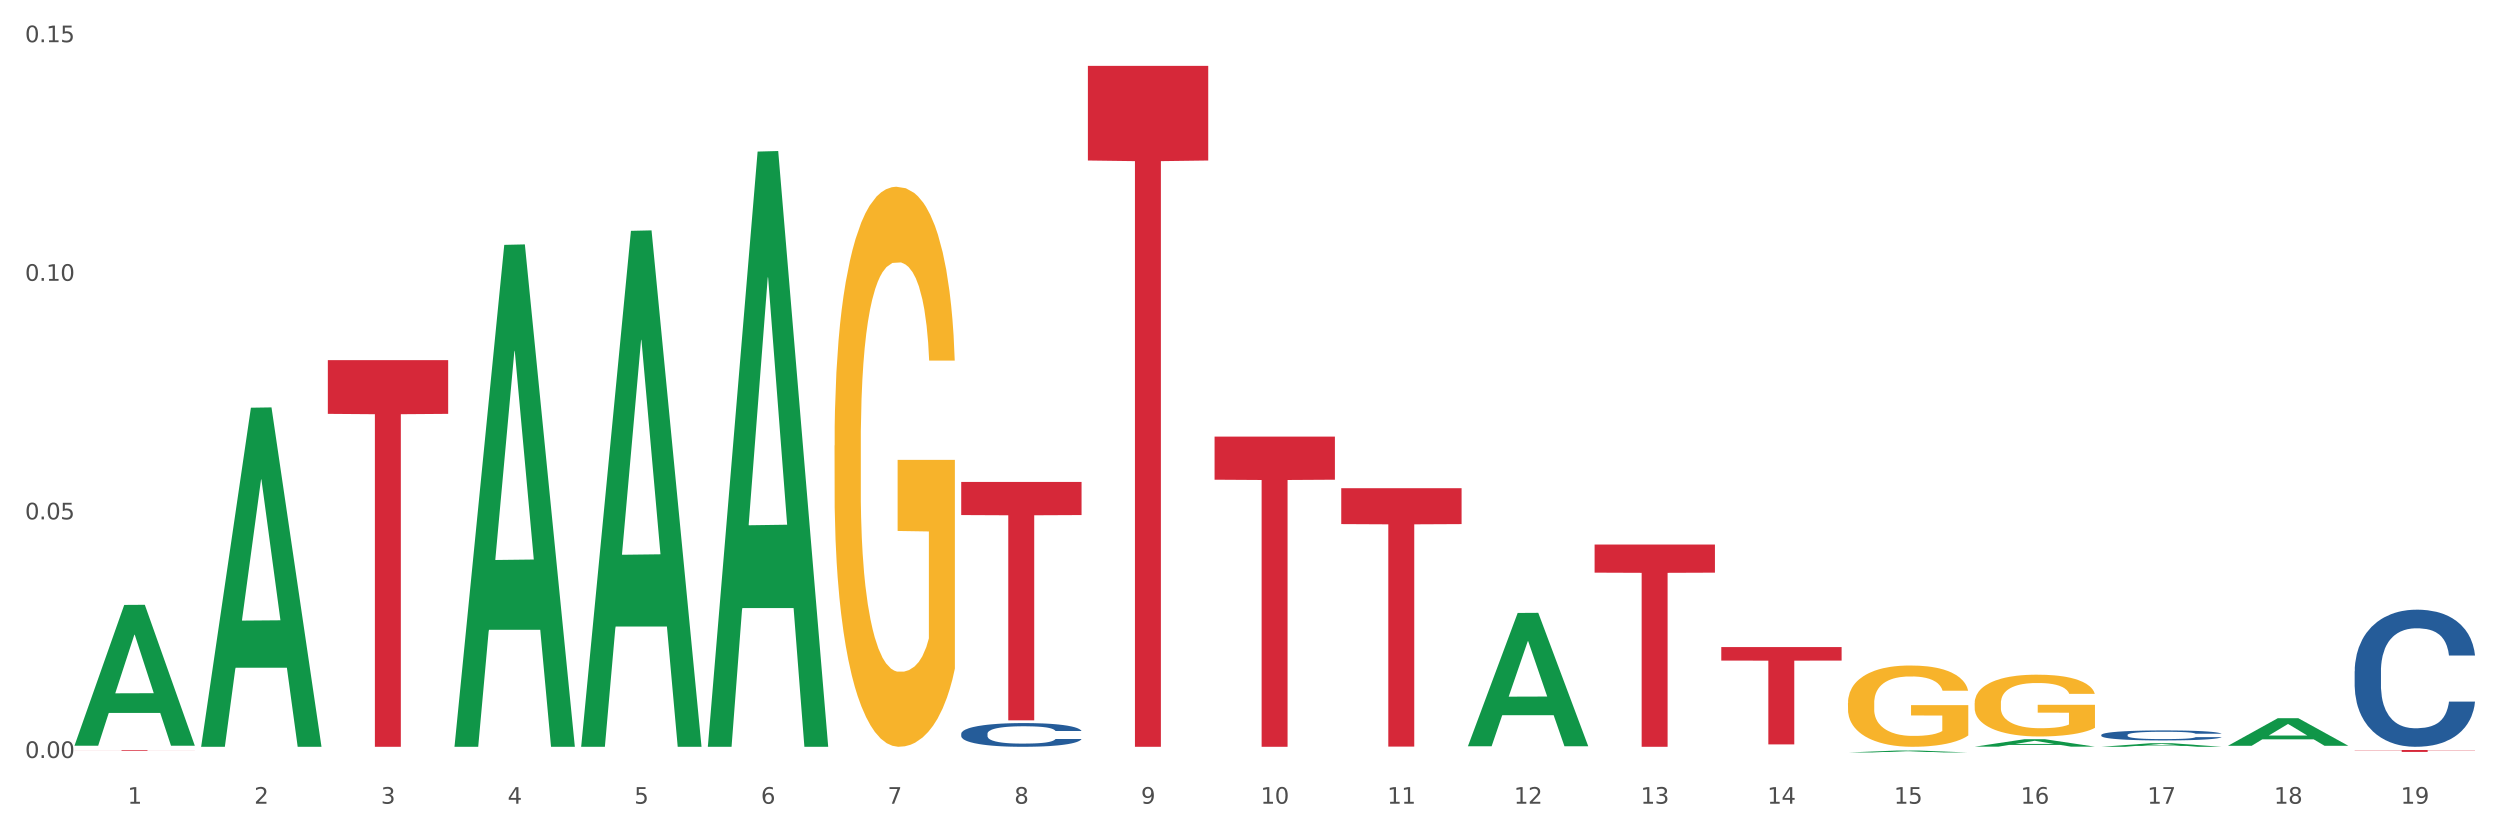 <?xml version="1.0" encoding="utf-8" standalone="no"?>
<!DOCTYPE svg PUBLIC "-//W3C//DTD SVG 1.1//EN"
  "http://www.w3.org/Graphics/SVG/1.1/DTD/svg11.dtd">
<svg xmlns:xlink="http://www.w3.org/1999/xlink" width="1080pt" height="360pt" viewBox="0 0 1080 360" xmlns="http://www.w3.org/2000/svg" version="1.1">
 <rect x="0" y="0" width="1080" height="360" fill="#333333" stroke="none"/>
 <defs>
  <style type="text/css">*{stroke-linejoin: round; stroke-linecap: butt}</style>
 </defs>
 <g id="figure_1">
  <g id="patch_1">
   <path d="M 0 360 
L 1080 360 
L 1080 0 
L 0 0 
z
" style="fill: #ffffff; stroke: #ffffff; stroke-linejoin: miter"/>
  </g>
  <g id="axes_1">
   <g id="matplotlib.axis_1">
    <g id="xtick_1">
     <g id="text_1">
      <!-- 1 -->
      <g style="fill: #4d4d4d" transform="translate(55.115 347.204) scale(0.096 -0.096)">
       <defs>
        <path id="DejaVuSans-31" d="M 794 531 
L 1825 531 
L 1825 4091 
L 703 3866 
L 703 4441 
L 1819 4666 
L 2450 4666 
L 2450 531 
L 3481 531 
L 3481 0 
L 794 0 
L 794 531 
z
" transform="scale(0.016)"/>
       </defs>
       <use xlink:href="#DejaVuSans-31"/>
      </g>
     </g>
    </g>
    <g id="xtick_2">
     <g id="text_2">
      <!-- 2 -->
      <g style="fill: #4d4d4d" transform="translate(109.839 347.204) scale(0.096 -0.096)">
       <defs>
        <path id="DejaVuSans-32" d="M 1228 531 
L 3431 531 
L 3431 0 
L 469 0 
L 469 531 
Q 828 903 1448 1529 
Q 2069 2156 2228 2338 
Q 2531 2678 2651 2914 
Q 2772 3150 2772 3378 
Q 2772 3750 2511 3984 
Q 2250 4219 1831 4219 
Q 1534 4219 1204 4116 
Q 875 4013 500 3803 
L 500 4441 
Q 881 4594 1212 4672 
Q 1544 4750 1819 4750 
Q 2544 4750 2975 4387 
Q 3406 4025 3406 3419 
Q 3406 3131 3298 2873 
Q 3191 2616 2906 2266 
Q 2828 2175 2409 1742 
Q 1991 1309 1228 531 
z
" transform="scale(0.016)"/>
       </defs>
       <use xlink:href="#DejaVuSans-32"/>
      </g>
     </g>
    </g>
    <g id="xtick_3">
     <g id="text_3">
      <!-- 3 -->
      <g style="fill: #4d4d4d" transform="translate(164.564 347.204) scale(0.096 -0.096)">
       <defs>
        <path id="DejaVuSans-33" d="M 2597 2516 
Q 3050 2419 3304 2112 
Q 3559 1806 3559 1356 
Q 3559 666 3084 287 
Q 2609 -91 1734 -91 
Q 1441 -91 1130 -33 
Q 819 25 488 141 
L 488 750 
Q 750 597 1062 519 
Q 1375 441 1716 441 
Q 2309 441 2620 675 
Q 2931 909 2931 1356 
Q 2931 1769 2642 2001 
Q 2353 2234 1838 2234 
L 1294 2234 
L 1294 2753 
L 1863 2753 
Q 2328 2753 2575 2939 
Q 2822 3125 2822 3475 
Q 2822 3834 2567 4026 
Q 2313 4219 1838 4219 
Q 1578 4219 1281 4162 
Q 984 4106 628 3988 
L 628 4550 
Q 988 4650 1302 4700 
Q 1616 4750 1894 4750 
Q 2613 4750 3031 4423 
Q 3450 4097 3450 3541 
Q 3450 3153 3228 2886 
Q 3006 2619 2597 2516 
z
" transform="scale(0.016)"/>
       </defs>
       <use xlink:href="#DejaVuSans-33"/>
      </g>
     </g>
    </g>
    <g id="xtick_4">
     <g id="text_4">
      <!-- 4 -->
      <g style="fill: #4d4d4d" transform="translate(219.288 347.204) scale(0.096 -0.096)">
       <defs>
        <path id="DejaVuSans-34" d="M 2419 4116 
L 825 1625 
L 2419 1625 
L 2419 4116 
z
M 2253 4666 
L 3047 4666 
L 3047 1625 
L 3713 1625 
L 3713 1100 
L 3047 1100 
L 3047 0 
L 2419 0 
L 2419 1100 
L 313 1100 
L 313 1709 
L 2253 4666 
z
" transform="scale(0.016)"/>
       </defs>
       <use xlink:href="#DejaVuSans-34"/>
      </g>
     </g>
    </g>
    <g id="xtick_5">
     <g id="text_5">
      <!-- 5 -->
      <g style="fill: #4d4d4d" transform="translate(274.012 347.204) scale(0.096 -0.096)">
       <defs>
        <path id="DejaVuSans-35" d="M 691 4666 
L 3169 4666 
L 3169 4134 
L 1269 4134 
L 1269 2991 
Q 1406 3038 1543 3061 
Q 1681 3084 1819 3084 
Q 2600 3084 3056 2656 
Q 3513 2228 3513 1497 
Q 3513 744 3044 326 
Q 2575 -91 1722 -91 
Q 1428 -91 1123 -41 
Q 819 9 494 109 
L 494 744 
Q 775 591 1075 516 
Q 1375 441 1709 441 
Q 2250 441 2565 725 
Q 2881 1009 2881 1497 
Q 2881 1984 2565 2268 
Q 2250 2553 1709 2553 
Q 1456 2553 1204 2497 
Q 953 2441 691 2322 
L 691 4666 
z
" transform="scale(0.016)"/>
       </defs>
       <use xlink:href="#DejaVuSans-35"/>
      </g>
     </g>
    </g>
    <g id="xtick_6">
     <g id="text_6">
      <!-- 6 -->
      <g style="fill: #4d4d4d" transform="translate(328.736 347.204) scale(0.096 -0.096)">
       <defs>
        <path id="DejaVuSans-36" d="M 2113 2584 
Q 1688 2584 1439 2293 
Q 1191 2003 1191 1497 
Q 1191 994 1439 701 
Q 1688 409 2113 409 
Q 2538 409 2786 701 
Q 3034 994 3034 1497 
Q 3034 2003 2786 2293 
Q 2538 2584 2113 2584 
z
M 3366 4563 
L 3366 3988 
Q 3128 4100 2886 4159 
Q 2644 4219 2406 4219 
Q 1781 4219 1451 3797 
Q 1122 3375 1075 2522 
Q 1259 2794 1537 2939 
Q 1816 3084 2150 3084 
Q 2853 3084 3261 2657 
Q 3669 2231 3669 1497 
Q 3669 778 3244 343 
Q 2819 -91 2113 -91 
Q 1303 -91 875 529 
Q 447 1150 447 2328 
Q 447 3434 972 4092 
Q 1497 4750 2381 4750 
Q 2619 4750 2861 4703 
Q 3103 4656 3366 4563 
z
" transform="scale(0.016)"/>
       </defs>
       <use xlink:href="#DejaVuSans-36"/>
      </g>
     </g>
    </g>
    <g id="xtick_7">
     <g id="text_7">
      <!-- 7 -->
      <g style="fill: #4d4d4d" transform="translate(383.461 347.204) scale(0.096 -0.096)">
       <defs>
        <path id="DejaVuSans-37" d="M 525 4666 
L 3525 4666 
L 3525 4397 
L 1831 0 
L 1172 0 
L 2766 4134 
L 525 4134 
L 525 4666 
z
" transform="scale(0.016)"/>
       </defs>
       <use xlink:href="#DejaVuSans-37"/>
      </g>
     </g>
    </g>
    <g id="xtick_8">
     <g id="text_8">
      <!-- 8 -->
      <g style="fill: #4d4d4d" transform="translate(438.185 347.204) scale(0.096 -0.096)">
       <defs>
        <path id="DejaVuSans-38" d="M 2034 2216 
Q 1584 2216 1326 1975 
Q 1069 1734 1069 1313 
Q 1069 891 1326 650 
Q 1584 409 2034 409 
Q 2484 409 2743 651 
Q 3003 894 3003 1313 
Q 3003 1734 2745 1975 
Q 2488 2216 2034 2216 
z
M 1403 2484 
Q 997 2584 770 2862 
Q 544 3141 544 3541 
Q 544 4100 942 4425 
Q 1341 4750 2034 4750 
Q 2731 4750 3128 4425 
Q 3525 4100 3525 3541 
Q 3525 3141 3298 2862 
Q 3072 2584 2669 2484 
Q 3125 2378 3379 2068 
Q 3634 1759 3634 1313 
Q 3634 634 3220 271 
Q 2806 -91 2034 -91 
Q 1263 -91 848 271 
Q 434 634 434 1313 
Q 434 1759 690 2068 
Q 947 2378 1403 2484 
z
M 1172 3481 
Q 1172 3119 1398 2916 
Q 1625 2713 2034 2713 
Q 2441 2713 2670 2916 
Q 2900 3119 2900 3481 
Q 2900 3844 2670 4047 
Q 2441 4250 2034 4250 
Q 1625 4250 1398 4047 
Q 1172 3844 1172 3481 
z
" transform="scale(0.016)"/>
       </defs>
       <use xlink:href="#DejaVuSans-38"/>
      </g>
     </g>
    </g>
    <g id="xtick_9">
     <g id="text_9">
      <!-- 9 -->
      <g style="fill: #4d4d4d" transform="translate(492.909 347.204) scale(0.096 -0.096)">
       <defs>
        <path id="DejaVuSans-39" d="M 703 97 
L 703 672 
Q 941 559 1184 500 
Q 1428 441 1663 441 
Q 2288 441 2617 861 
Q 2947 1281 2994 2138 
Q 2813 1869 2534 1725 
Q 2256 1581 1919 1581 
Q 1219 1581 811 2004 
Q 403 2428 403 3163 
Q 403 3881 828 4315 
Q 1253 4750 1959 4750 
Q 2769 4750 3195 4129 
Q 3622 3509 3622 2328 
Q 3622 1225 3098 567 
Q 2575 -91 1691 -91 
Q 1453 -91 1209 -44 
Q 966 3 703 97 
z
M 1959 2075 
Q 2384 2075 2632 2365 
Q 2881 2656 2881 3163 
Q 2881 3666 2632 3958 
Q 2384 4250 1959 4250 
Q 1534 4250 1286 3958 
Q 1038 3666 1038 3163 
Q 1038 2656 1286 2365 
Q 1534 2075 1959 2075 
z
" transform="scale(0.016)"/>
       </defs>
       <use xlink:href="#DejaVuSans-39"/>
      </g>
     </g>
    </g>
    <g id="xtick_10">
     <g id="text_10">
      <!-- 10 -->
      <g style="fill: #4d4d4d" transform="translate(544.58 347.204) scale(0.096 -0.096)">
       <defs>
        <path id="DejaVuSans-30" d="M 2034 4250 
Q 1547 4250 1301 3770 
Q 1056 3291 1056 2328 
Q 1056 1369 1301 889 
Q 1547 409 2034 409 
Q 2525 409 2770 889 
Q 3016 1369 3016 2328 
Q 3016 3291 2770 3770 
Q 2525 4250 2034 4250 
z
M 2034 4750 
Q 2819 4750 3233 4129 
Q 3647 3509 3647 2328 
Q 3647 1150 3233 529 
Q 2819 -91 2034 -91 
Q 1250 -91 836 529 
Q 422 1150 422 2328 
Q 422 3509 836 4129 
Q 1250 4750 2034 4750 
z
" transform="scale(0.016)"/>
       </defs>
       <use xlink:href="#DejaVuSans-31"/>
       <use xlink:href="#DejaVuSans-30" transform="translate(63.623 0)"/>
      </g>
     </g>
    </g>
    <g id="xtick_11">
     <g id="text_11">
      <!-- 11 -->
      <g style="fill: #4d4d4d" transform="translate(599.304 347.204) scale(0.096 -0.096)">
       <use xlink:href="#DejaVuSans-31"/>
       <use xlink:href="#DejaVuSans-31" transform="translate(63.623 0)"/>
      </g>
     </g>
    </g>
    <g id="xtick_12">
     <g id="text_12">
      <!-- 12 -->
      <g style="fill: #4d4d4d" transform="translate(654.028 347.204) scale(0.096 -0.096)">
       <use xlink:href="#DejaVuSans-31"/>
       <use xlink:href="#DejaVuSans-32" transform="translate(63.623 0)"/>
      </g>
     </g>
    </g>
    <g id="xtick_13">
     <g id="text_13">
      <!-- 13 -->
      <g style="fill: #4d4d4d" transform="translate(708.752 347.204) scale(0.096 -0.096)">
       <use xlink:href="#DejaVuSans-31"/>
       <use xlink:href="#DejaVuSans-33" transform="translate(63.623 0)"/>
      </g>
     </g>
    </g>
    <g id="xtick_14">
     <g id="text_14">
      <!-- 14 -->
      <g style="fill: #4d4d4d" transform="translate(763.477 347.204) scale(0.096 -0.096)">
       <use xlink:href="#DejaVuSans-31"/>
       <use xlink:href="#DejaVuSans-34" transform="translate(63.623 0)"/>
      </g>
     </g>
    </g>
    <g id="xtick_15">
     <g id="text_15">
      <!-- 15 -->
      <g style="fill: #4d4d4d" transform="translate(818.201 347.204) scale(0.096 -0.096)">
       <use xlink:href="#DejaVuSans-31"/>
       <use xlink:href="#DejaVuSans-35" transform="translate(63.623 0)"/>
      </g>
     </g>
    </g>
    <g id="xtick_16">
     <g id="text_16">
      <!-- 16 -->
      <g style="fill: #4d4d4d" transform="translate(872.925 347.204) scale(0.096 -0.096)">
       <use xlink:href="#DejaVuSans-31"/>
       <use xlink:href="#DejaVuSans-36" transform="translate(63.623 0)"/>
      </g>
     </g>
    </g>
    <g id="xtick_17">
     <g id="text_17">
      <!-- 17 -->
      <g style="fill: #4d4d4d" transform="translate(927.649 347.204) scale(0.096 -0.096)">
       <use xlink:href="#DejaVuSans-31"/>
       <use xlink:href="#DejaVuSans-37" transform="translate(63.623 0)"/>
      </g>
     </g>
    </g>
    <g id="xtick_18">
     <g id="text_18">
      <!-- 18 -->
      <g style="fill: #4d4d4d" transform="translate(982.374 347.204) scale(0.096 -0.096)">
       <use xlink:href="#DejaVuSans-31"/>
       <use xlink:href="#DejaVuSans-38" transform="translate(63.623 0)"/>
      </g>
     </g>
    </g>
    <g id="xtick_19">
     <g id="text_19">
      <!-- 19 -->
      <g style="fill: #4d4d4d" transform="translate(1037.098 347.204) scale(0.096 -0.096)">
       <use xlink:href="#DejaVuSans-31"/>
       <use xlink:href="#DejaVuSans-39" transform="translate(63.623 0)"/>
      </g>
     </g>
    </g>
    <g id="xtick_20"/>
    <g id="xtick_21"/>
    <g id="xtick_22"/>
    <g id="xtick_23"/>
    <g id="xtick_24"/>
    <g id="xtick_25"/>
    <g id="xtick_26"/>
    <g id="xtick_27"/>
    <g id="xtick_28"/>
    <g id="xtick_29"/>
    <g id="xtick_30"/>
    <g id="xtick_31"/>
    <g id="xtick_32"/>
    <g id="xtick_33"/>
    <g id="xtick_34"/>
    <g id="xtick_35"/>
    <g id="xtick_36"/>
    <g id="xtick_37"/>
   </g>
   <g id="matplotlib.axis_2">
    <g id="ytick_1">
     <g id="text_20">
      <!-- 0.00 -->
      <g style="fill: #4d4d4d" transform="translate(10.8 327.447) scale(0.096 -0.096)">
       <defs>
        <path id="DejaVuSans-2e" d="M 684 794 
L 1344 794 
L 1344 0 
L 684 0 
L 684 794 
z
" transform="scale(0.016)"/>
       </defs>
       <use xlink:href="#DejaVuSans-30"/>
       <use xlink:href="#DejaVuSans-2e" transform="translate(63.623 0)"/>
       <use xlink:href="#DejaVuSans-30" transform="translate(95.41 0)"/>
       <use xlink:href="#DejaVuSans-30" transform="translate(159.033 0)"/>
      </g>
     </g>
    </g>
    <g id="ytick_2">
     <g id="text_21">
      <!-- 0.05 -->
      <g style="fill: #4d4d4d" transform="translate(10.8 224.377) scale(0.096 -0.096)">
       <use xlink:href="#DejaVuSans-30"/>
       <use xlink:href="#DejaVuSans-2e" transform="translate(63.623 0)"/>
       <use xlink:href="#DejaVuSans-30" transform="translate(95.41 0)"/>
       <use xlink:href="#DejaVuSans-35" transform="translate(159.033 0)"/>
      </g>
     </g>
    </g>
    <g id="ytick_3">
     <g id="text_22">
      <!-- 0.10 -->
      <g style="fill: #4d4d4d" transform="translate(10.8 121.308) scale(0.096 -0.096)">
       <use xlink:href="#DejaVuSans-30"/>
       <use xlink:href="#DejaVuSans-2e" transform="translate(63.623 0)"/>
       <use xlink:href="#DejaVuSans-31" transform="translate(95.41 0)"/>
       <use xlink:href="#DejaVuSans-30" transform="translate(159.033 0)"/>
      </g>
     </g>
    </g>
    <g id="ytick_4">
     <g id="text_23">
      <!-- 0.15 -->
      <g style="fill: #4d4d4d" transform="translate(10.8 18.239) scale(0.096 -0.096)">
       <use xlink:href="#DejaVuSans-30"/>
       <use xlink:href="#DejaVuSans-2e" transform="translate(63.623 0)"/>
       <use xlink:href="#DejaVuSans-31" transform="translate(95.41 0)"/>
       <use xlink:href="#DejaVuSans-35" transform="translate(159.033 0)"/>
      </g>
     </g>
    </g>
    <g id="ytick_5"/>
    <g id="ytick_6"/>
    <g id="ytick_7"/>
   </g>
   <g id="PolyCollection_1">
    <path d="M 32.175 322.037 
L 32.229 321.98 
L 53.667 261.326 
L 62.564 261.269 
L 84.163 322.151 
L 73.873 322.151 
L 69.21 307.974 
L 47.075 307.974 
L 46.914 308.202 
L 42.412 322.151 
L 32.175 322.151 
L 32.175 322.037 
L 49.862 299.513 
L 66.423 299.456 
L 58.223 274.245 
L 58.115 274.131 
L 58.008 274.303 
L 49.808 299.456 
L 49.862 299.513 
L 32.175 322.037 
z
" clip-path="url(#pe2935fb206)" style="fill: #109648"/>
    <path d="M 360.521 192.47 
L 360.582 192.249 
L 360.582 184.294 
L 360.705 177.444 
L 361.319 160.872 
L 362.239 147.172 
L 362.914 139.88 
L 363.59 133.914 
L 364.388 127.948 
L 365.37 121.761 
L 367.15 112.701 
L 368.254 108.061 
L 369.605 103.2 
L 372.06 96.129 
L 373.84 92.152 
L 375.681 88.837 
L 378.689 84.86 
L 380.653 83.092 
L 382.74 81.766 
L 385.256 80.882 
L 387.159 80.662 
L 391.333 81.324 
L 394.893 83.313 
L 396.612 84.86 
L 398.821 87.511 
L 399.987 89.279 
L 401.89 92.815 
L 403.854 97.455 
L 405.205 101.432 
L 407.23 108.945 
L 408.765 116.458 
L 410.176 125.738 
L 410.913 132.146 
L 411.465 138.112 
L 411.956 144.962 
L 412.447 155.79 
L 401.399 155.79 
L 400.969 148.056 
L 400.294 140.764 
L 399.312 133.693 
L 398.453 129.274 
L 396.98 123.75 
L 395.629 120.214 
L 394.218 117.563 
L 392.499 115.353 
L 391.149 114.248 
L 389.246 113.364 
L 385.502 113.585 
L 382.985 115.353 
L 381.267 117.563 
L 380.162 119.551 
L 379.18 121.761 
L 378.075 124.854 
L 376.786 129.495 
L 375.865 133.693 
L 374.945 138.996 
L 374.208 144.299 
L 373.533 150.486 
L 372.981 157.115 
L 372.551 163.965 
L 372.183 172.362 
L 371.876 186.283 
L 371.876 216.555 
L 371.999 223.405 
L 372.305 232.464 
L 372.674 239.314 
L 373.287 247.49 
L 373.84 253.014 
L 374.883 260.969 
L 376.05 267.598 
L 376.97 271.796 
L 377.891 275.332 
L 379.487 280.193 
L 381.267 284.17 
L 382.801 286.601 
L 384.888 288.81 
L 386.3 289.694 
L 387.527 290.136 
L 390.535 290.136 
L 392.683 289.473 
L 395.077 287.926 
L 396.918 285.938 
L 398.453 283.507 
L 400.172 279.53 
L 401.276 275.773 
L 401.276 229.592 
L 387.773 229.371 
L 387.773 198.657 
L 412.509 198.657 
L 412.509 288.81 
L 411.465 293.451 
L 410.299 297.649 
L 409.071 301.405 
L 407.23 306.046 
L 405.02 310.465 
L 403.056 313.558 
L 400.969 316.21 
L 398.514 318.641 
L 395.323 320.85 
L 393.358 321.734 
L 390.903 322.397 
L 388.018 322.618 
L 385.502 322.176 
L 383.047 321.071 
L 380.469 319.083 
L 377.952 316.21 
L 376.05 313.337 
L 374.147 309.802 
L 372.121 305.162 
L 370.525 300.742 
L 369.298 296.765 
L 367.948 291.683 
L 366.474 285.054 
L 365.37 279.088 
L 364.388 272.901 
L 363.344 264.946 
L 362.608 258.096 
L 361.871 249.479 
L 361.441 243.071 
L 360.95 233.127 
L 360.582 219.206 
L 360.521 192.47 
z
" clip-path="url(#pe2935fb206)" style="fill: #f7b32b"/>
    <path d="M 1017.212 323.997 
L 1069.2 323.997 
L 1069.2 324.113 
L 1048.75 324.114 
L 1048.75 324.837 
L 1037.539 324.837 
L 1037.539 324.114 
L 1017.212 324.113 
L 1017.212 323.998 
L 1017.212 323.997 
z
" clip-path="url(#pe2935fb206)" style="fill: #d62839"/>
    <path d="M 743.591 279.52 
L 795.579 279.52 
L 795.579 285.367 
L 775.128 285.407 
L 775.128 321.594 
L 763.918 321.594 
L 763.918 285.407 
L 743.591 285.367 
L 743.591 279.56 
L 743.591 279.52 
z
" clip-path="url(#pe2935fb206)" style="fill: #d62839"/>
    <path d="M 688.866 235.245 
L 740.854 235.245 
L 740.854 247.385 
L 720.404 247.467 
L 720.404 322.605 
L 709.193 322.605 
L 709.193 247.467 
L 688.866 247.385 
L 688.866 235.327 
L 688.866 235.245 
z
" clip-path="url(#pe2935fb206)" style="fill: #d62839"/>
    <path d="M 579.418 210.894 
L 631.406 210.894 
L 631.406 226.406 
L 610.956 226.511 
L 610.956 322.519 
L 599.745 322.519 
L 599.745 226.511 
L 579.418 226.406 
L 579.418 210.998 
L 579.418 210.894 
z
" clip-path="url(#pe2935fb206)" style="fill: #d62839"/>
    <path d="M 524.693 188.609 
L 576.682 188.609 
L 576.682 207.231 
L 556.231 207.357 
L 556.231 322.617 
L 545.021 322.617 
L 545.021 207.357 
L 524.693 207.231 
L 524.693 188.734 
L 524.693 188.609 
z
" clip-path="url(#pe2935fb206)" style="fill: #d62839"/>
    <path d="M 469.969 28.46 
L 521.957 28.46 
L 521.957 69.339 
L 501.507 69.615 
L 501.507 322.618 
L 490.296 322.618 
L 490.296 69.615 
L 469.969 69.339 
L 469.969 28.737 
L 469.969 28.46 
z
" clip-path="url(#pe2935fb206)" style="fill: #d62839"/>
    <path d="M 415.245 208.19 
L 467.233 208.19 
L 467.233 222.503 
L 446.783 222.599 
L 446.783 311.182 
L 435.572 311.182 
L 435.572 222.599 
L 415.245 222.503 
L 415.245 208.287 
L 415.245 208.19 
z
" clip-path="url(#pe2935fb206)" style="fill: #d62839"/>
    <path d="M 141.624 155.57 
L 193.612 155.57 
L 193.612 178.785 
L 173.161 178.941 
L 173.161 322.618 
L 161.951 322.618 
L 161.951 178.941 
L 141.624 178.785 
L 141.624 155.727 
L 141.624 155.57 
z
" clip-path="url(#pe2935fb206)" style="fill: #d62839"/>
    <path d="M 32.175 324.104 
L 84.163 324.104 
L 84.163 324.149 
L 63.713 324.15 
L 63.713 324.429 
L 52.502 324.429 
L 52.502 324.15 
L 32.175 324.149 
L 32.175 324.105 
L 32.175 324.104 
z
" clip-path="url(#pe2935fb206)" style="fill: #d62839"/>
    <path d="M 415.245 316.971 
L 415.306 316.962 
L 415.306 316.7 
L 415.491 316.344 
L 416.167 315.688 
L 417.027 315.192 
L 418.502 314.611 
L 419.301 314.368 
L 420.345 314.096 
L 422.496 313.656 
L 424.954 313.282 
L 426.675 313.076 
L 427.965 312.944 
L 430.854 312.71 
L 432.513 312.607 
L 434.233 312.523 
L 435.708 312.467 
L 438.166 312.401 
L 440.133 312.373 
L 442.407 312.364 
L 444.312 312.373 
L 446.831 312.411 
L 450.518 312.523 
L 451.932 312.589 
L 453.837 312.701 
L 455.803 312.851 
L 457.401 313.001 
L 459.244 313.216 
L 461.149 313.497 
L 462.993 313.853 
L 464.283 314.181 
L 465.328 314.527 
L 466.25 314.948 
L 466.926 315.407 
L 467.233 315.791 
L 455.987 315.791 
L 455.68 315.445 
L 455.066 315.07 
L 454.451 314.817 
L 453.775 314.611 
L 452.73 314.377 
L 451.809 314.227 
L 450.272 314.049 
L 448.859 313.937 
L 447.691 313.872 
L 446.278 313.815 
L 443.267 313.759 
L 441.116 313.759 
L 439.764 313.778 
L 438.105 313.825 
L 436.692 313.89 
L 435.032 314.003 
L 433.742 314.124 
L 432.451 314.284 
L 431.714 314.396 
L 430.608 314.602 
L 429.87 314.771 
L 428.887 315.061 
L 428.334 315.267 
L 427.351 315.801 
L 426.921 316.194 
L 426.736 316.465 
L 426.613 316.765 
L 426.613 318.226 
L 426.982 318.882 
L 427.289 319.162 
L 427.781 319.481 
L 428.703 319.893 
L 430.055 320.296 
L 431.468 320.586 
L 432.636 320.764 
L 433.742 320.895 
L 434.848 320.998 
L 436.2 321.092 
L 437.306 321.148 
L 438.965 321.204 
L 440.932 321.232 
L 442.468 321.232 
L 445.602 321.185 
L 447.015 321.138 
L 448.367 321.073 
L 449.842 320.97 
L 451.01 320.857 
L 451.686 320.773 
L 452.792 320.595 
L 453.652 320.408 
L 454.39 320.193 
L 454.881 320.005 
L 455.434 319.724 
L 455.864 319.406 
L 455.987 319.237 
L 467.233 319.237 
L 466.987 319.575 
L 466.557 319.902 
L 465.697 320.342 
L 465.021 320.595 
L 463.976 320.904 
L 462.87 321.166 
L 461.334 321.457 
L 459.92 321.672 
L 458.445 321.859 
L 456.848 322.028 
L 453.959 322.262 
L 452.915 322.328 
L 450.702 322.44 
L 448.982 322.506 
L 446.462 322.571 
L 443.881 322.609 
L 441.178 322.618 
L 438.781 322.599 
L 436.138 322.543 
L 434.479 322.487 
L 432.636 322.403 
L 430.485 322.271 
L 428.457 322.112 
L 426.552 321.925 
L 424.77 321.71 
L 423.111 321.466 
L 420.96 321.063 
L 419.362 320.67 
L 418.195 320.305 
L 417.396 319.996 
L 416.597 319.603 
L 416.167 319.331 
L 415.491 318.676 
L 415.245 318.067 
L 415.245 316.971 
z
" clip-path="url(#pe2935fb206)" style="fill: #255c99"/>
    <path d="M 907.763 317.485 
L 907.825 317.481 
L 907.825 317.37 
L 908.009 317.219 
L 908.685 316.942 
L 909.545 316.732 
L 911.02 316.487 
L 911.819 316.384 
L 912.864 316.269 
L 915.015 316.083 
L 917.473 315.925 
L 919.193 315.838 
L 920.484 315.782 
L 923.372 315.683 
L 925.031 315.64 
L 926.752 315.604 
L 928.227 315.581 
L 930.685 315.553 
L 932.651 315.541 
L 934.925 315.537 
L 936.83 315.541 
L 939.35 315.557 
L 943.037 315.604 
L 944.45 315.632 
L 946.355 315.679 
L 948.321 315.743 
L 949.919 315.806 
L 951.763 315.897 
L 953.668 316.016 
L 955.511 316.166 
L 956.802 316.305 
L 957.846 316.451 
L 958.768 316.63 
L 959.444 316.824 
L 959.751 316.986 
L 948.506 316.986 
L 948.199 316.839 
L 947.584 316.681 
L 946.97 316.574 
L 946.294 316.487 
L 945.249 316.388 
L 944.327 316.325 
L 942.791 316.25 
L 941.377 316.202 
L 940.21 316.174 
L 938.796 316.151 
L 935.785 316.127 
L 933.635 316.127 
L 932.283 316.135 
L 930.623 316.155 
L 929.21 316.182 
L 927.551 316.23 
L 926.26 316.281 
L 924.97 316.348 
L 924.232 316.396 
L 923.126 316.483 
L 922.389 316.554 
L 921.406 316.677 
L 920.853 316.764 
L 919.869 316.99 
L 919.439 317.156 
L 919.255 317.271 
L 919.132 317.397 
L 919.132 318.015 
L 919.501 318.292 
L 919.808 318.411 
L 920.3 318.545 
L 921.221 318.72 
L 922.573 318.89 
L 923.987 319.013 
L 925.154 319.088 
L 926.26 319.143 
L 927.366 319.187 
L 928.718 319.226 
L 929.825 319.25 
L 931.484 319.274 
L 933.45 319.286 
L 934.986 319.286 
L 938.12 319.266 
L 939.534 319.246 
L 940.886 319.218 
L 942.361 319.175 
L 943.528 319.127 
L 944.204 319.092 
L 945.31 319.017 
L 946.171 318.937 
L 946.908 318.846 
L 947.4 318.767 
L 947.953 318.648 
L 948.383 318.514 
L 948.506 318.443 
L 959.751 318.443 
L 959.506 318.585 
L 959.075 318.724 
L 958.215 318.91 
L 957.539 319.017 
L 956.495 319.147 
L 955.388 319.258 
L 953.852 319.381 
L 952.439 319.472 
L 950.964 319.551 
L 949.366 319.622 
L 946.478 319.721 
L 945.433 319.749 
L 943.221 319.796 
L 941.5 319.824 
L 938.981 319.852 
L 936.4 319.868 
L 933.696 319.872 
L 931.299 319.864 
L 928.657 319.84 
L 926.998 319.816 
L 925.154 319.781 
L 923.003 319.725 
L 920.975 319.658 
L 919.07 319.579 
L 917.288 319.488 
L 915.629 319.385 
L 913.478 319.214 
L 911.881 319.048 
L 910.713 318.894 
L 909.914 318.763 
L 909.115 318.597 
L 908.685 318.482 
L 908.009 318.205 
L 907.763 317.948 
L 907.763 317.485 
z
" clip-path="url(#pe2935fb206)" style="fill: #255c99"/>
    <path d="M 1017.212 289.993 
L 1017.273 289.939 
L 1017.273 288.424 
L 1017.458 286.368 
L 1018.134 282.581 
L 1018.994 279.713 
L 1020.469 276.359 
L 1021.268 274.952 
L 1022.312 273.383 
L 1024.463 270.84 
L 1026.921 268.676 
L 1028.642 267.486 
L 1029.932 266.728 
L 1032.821 265.376 
L 1034.48 264.781 
L 1036.2 264.294 
L 1037.675 263.969 
L 1040.133 263.59 
L 1042.1 263.428 
L 1044.374 263.374 
L 1046.279 263.428 
L 1048.798 263.645 
L 1052.485 264.294 
L 1053.899 264.672 
L 1055.804 265.322 
L 1057.77 266.187 
L 1059.368 267.053 
L 1061.211 268.297 
L 1063.116 269.921 
L 1064.96 271.977 
L 1066.25 273.87 
L 1067.295 275.872 
L 1068.217 278.307 
L 1068.893 280.958 
L 1069.2 283.176 
L 1057.954 283.176 
L 1057.647 281.174 
L 1057.033 279.01 
L 1056.418 277.549 
L 1055.742 276.359 
L 1054.697 275.006 
L 1053.776 274.141 
L 1052.239 273.113 
L 1050.826 272.463 
L 1049.658 272.085 
L 1048.245 271.76 
L 1045.234 271.436 
L 1043.083 271.436 
L 1041.731 271.544 
L 1040.072 271.814 
L 1038.659 272.193 
L 1036.999 272.842 
L 1035.709 273.546 
L 1034.418 274.465 
L 1033.681 275.115 
L 1032.575 276.305 
L 1031.837 277.279 
L 1030.854 278.956 
L 1030.301 280.146 
L 1029.318 283.23 
L 1028.888 285.503 
L 1028.703 287.072 
L 1028.58 288.803 
L 1028.58 297.243 
L 1028.949 301.03 
L 1029.256 302.654 
L 1029.748 304.493 
L 1030.67 306.874 
L 1032.022 309.2 
L 1033.435 310.877 
L 1034.603 311.905 
L 1035.709 312.663 
L 1036.815 313.258 
L 1038.167 313.799 
L 1039.273 314.124 
L 1040.932 314.448 
L 1042.899 314.611 
L 1044.435 314.611 
L 1047.569 314.34 
L 1048.982 314.07 
L 1050.334 313.691 
L 1051.809 313.096 
L 1052.977 312.446 
L 1053.653 311.959 
L 1054.759 310.931 
L 1055.619 309.849 
L 1056.357 308.605 
L 1056.848 307.523 
L 1057.401 305.9 
L 1057.831 304.06 
L 1057.954 303.086 
L 1069.2 303.086 
L 1068.954 305.034 
L 1068.524 306.928 
L 1067.664 309.471 
L 1066.988 310.931 
L 1065.943 312.717 
L 1064.837 314.232 
L 1063.301 315.909 
L 1061.887 317.153 
L 1060.412 318.236 
L 1058.815 319.209 
L 1055.926 320.562 
L 1054.882 320.941 
L 1052.67 321.59 
L 1050.949 321.969 
L 1048.429 322.347 
L 1045.848 322.564 
L 1043.145 322.618 
L 1040.748 322.51 
L 1038.105 322.185 
L 1036.446 321.861 
L 1034.603 321.374 
L 1032.452 320.616 
L 1030.424 319.696 
L 1028.519 318.614 
L 1026.737 317.37 
L 1025.078 315.963 
L 1022.927 313.637 
L 1021.329 311.364 
L 1020.162 309.254 
L 1019.363 307.469 
L 1018.564 305.196 
L 1018.134 303.627 
L 1017.458 299.84 
L 1017.212 296.323 
L 1017.212 289.993 
z
" clip-path="url(#pe2935fb206)" style="fill: #255c99"/>
    <path d="M 798.315 325.076 
L 798.368 325.076 
L 819.807 324.218 
L 828.704 324.217 
L 850.303 325.078 
L 840.012 325.078 
L 835.35 324.878 
L 813.215 324.878 
L 813.054 324.881 
L 808.552 325.078 
L 798.315 325.078 
L 798.315 325.076 
L 816.002 324.758 
L 832.563 324.757 
L 824.362 324.401 
L 824.255 324.399 
L 824.148 324.401 
L 815.948 324.757 
L 816.002 324.758 
L 798.315 325.076 
z
" clip-path="url(#pe2935fb206)" style="fill: #109648"/>
    <path d="M 86.899 322.343 
L 86.953 322.205 
L 108.391 176.129 
L 117.288 175.991 
L 138.887 322.618 
L 128.597 322.618 
L 123.934 288.474 
L 101.799 288.474 
L 101.638 289.025 
L 97.136 322.618 
L 86.899 322.618 
L 86.899 322.343 
L 104.586 268.098 
L 121.147 267.96 
L 112.947 207.244 
L 112.84 206.969 
L 112.733 207.382 
L 104.532 267.96 
L 104.586 268.098 
L 86.899 322.343 
z
" clip-path="url(#pe2935fb206)" style="fill: #109648"/>
    <path d="M 798.315 303.726 
L 798.376 303.694 
L 798.376 302.539 
L 798.499 301.545 
L 799.113 299.139 
L 800.033 297.151 
L 800.709 296.092 
L 801.384 295.226 
L 802.182 294.36 
L 803.164 293.462 
L 804.944 292.147 
L 806.049 291.473 
L 807.399 290.768 
L 809.854 289.741 
L 811.634 289.164 
L 813.475 288.683 
L 816.483 288.106 
L 818.447 287.849 
L 820.534 287.657 
L 823.051 287.528 
L 824.953 287.496 
L 829.127 287.592 
L 832.687 287.881 
L 834.406 288.106 
L 836.615 288.491 
L 837.782 288.747 
L 839.684 289.26 
L 841.648 289.934 
L 842.999 290.511 
L 845.024 291.602 
L 846.559 292.692 
L 847.97 294.039 
L 848.707 294.97 
L 849.259 295.836 
L 849.75 296.83 
L 850.242 298.402 
L 839.193 298.402 
L 838.764 297.279 
L 838.088 296.221 
L 837.106 295.194 
L 836.247 294.553 
L 834.774 293.751 
L 833.424 293.238 
L 832.012 292.853 
L 830.293 292.532 
L 828.943 292.372 
L 827.04 292.243 
L 823.296 292.275 
L 820.78 292.532 
L 819.061 292.853 
L 817.956 293.141 
L 816.974 293.462 
L 815.869 293.911 
L 814.58 294.585 
L 813.66 295.194 
L 812.739 295.964 
L 812.002 296.734 
L 811.327 297.632 
L 810.775 298.594 
L 810.345 299.588 
L 809.977 300.807 
L 809.67 302.828 
L 809.67 307.222 
L 809.793 308.216 
L 810.1 309.532 
L 810.468 310.526 
L 811.082 311.713 
L 811.634 312.514 
L 812.678 313.669 
L 813.844 314.631 
L 814.764 315.241 
L 815.685 315.754 
L 817.281 316.46 
L 819.061 317.037 
L 820.595 317.39 
L 822.682 317.711 
L 824.094 317.839 
L 825.322 317.903 
L 828.329 317.903 
L 830.477 317.807 
L 832.871 317.582 
L 834.713 317.294 
L 836.247 316.941 
L 837.966 316.363 
L 839.071 315.818 
L 839.071 309.115 
L 825.567 309.082 
L 825.567 304.624 
L 850.303 304.624 
L 850.303 317.711 
L 849.259 318.384 
L 848.093 318.994 
L 846.866 319.539 
L 845.024 320.212 
L 842.815 320.854 
L 840.851 321.303 
L 838.764 321.688 
L 836.308 322.041 
L 833.117 322.361 
L 831.153 322.49 
L 828.697 322.586 
L 825.813 322.618 
L 823.296 322.554 
L 820.841 322.393 
L 818.263 322.105 
L 815.746 321.688 
L 813.844 321.271 
L 811.941 320.758 
L 809.915 320.084 
L 808.32 319.443 
L 807.092 318.865 
L 805.742 318.128 
L 804.269 317.165 
L 803.164 316.299 
L 802.182 315.401 
L 801.138 314.246 
L 800.402 313.252 
L 799.665 312.001 
L 799.236 311.071 
L 798.744 309.628 
L 798.376 307.607 
L 798.315 303.726 
z
" clip-path="url(#pe2935fb206)" style="fill: #f7b32b"/>
    <path d="M 853.039 303.798 
L 853.1 303.774 
L 853.1 302.896 
L 853.223 302.14 
L 853.837 300.311 
L 854.758 298.8 
L 855.433 297.995 
L 856.108 297.336 
L 856.906 296.678 
L 857.888 295.995 
L 859.668 294.996 
L 860.773 294.484 
L 862.123 293.947 
L 864.578 293.167 
L 866.358 292.728 
L 868.2 292.362 
L 871.207 291.923 
L 873.171 291.728 
L 875.258 291.582 
L 877.775 291.484 
L 879.678 291.46 
L 883.851 291.533 
L 887.411 291.753 
L 889.13 291.923 
L 891.34 292.216 
L 892.506 292.411 
L 894.409 292.801 
L 896.373 293.313 
L 897.723 293.752 
L 899.749 294.581 
L 901.283 295.41 
L 902.695 296.434 
L 903.431 297.141 
L 903.984 297.8 
L 904.475 298.556 
L 904.966 299.75 
L 893.918 299.75 
L 893.488 298.897 
L 892.813 298.092 
L 891.831 297.312 
L 890.971 296.824 
L 889.498 296.215 
L 888.148 295.825 
L 886.736 295.532 
L 885.018 295.288 
L 883.667 295.166 
L 881.765 295.069 
L 878.02 295.093 
L 875.504 295.288 
L 873.785 295.532 
L 872.68 295.751 
L 871.698 295.995 
L 870.594 296.337 
L 869.305 296.849 
L 868.384 297.312 
L 867.463 297.897 
L 866.727 298.483 
L 866.051 299.165 
L 865.499 299.897 
L 865.069 300.653 
L 864.701 301.579 
L 864.394 303.115 
L 864.394 306.456 
L 864.517 307.212 
L 864.824 308.212 
L 865.192 308.968 
L 865.806 309.87 
L 866.358 310.479 
L 867.402 311.357 
L 868.568 312.089 
L 869.489 312.552 
L 870.409 312.942 
L 872.005 313.479 
L 873.785 313.918 
L 875.32 314.186 
L 877.407 314.43 
L 878.818 314.527 
L 880.046 314.576 
L 883.053 314.576 
L 885.202 314.503 
L 887.596 314.332 
L 889.437 314.113 
L 890.971 313.844 
L 892.69 313.406 
L 893.795 312.991 
L 893.795 307.895 
L 880.291 307.87 
L 880.291 304.481 
L 905.027 304.481 
L 905.027 314.43 
L 903.984 314.942 
L 902.818 315.405 
L 901.59 315.82 
L 899.749 316.332 
L 897.539 316.819 
L 895.575 317.161 
L 893.488 317.453 
L 891.033 317.722 
L 887.841 317.965 
L 885.877 318.063 
L 883.422 318.136 
L 880.537 318.16 
L 878.02 318.112 
L 875.565 317.99 
L 872.987 317.77 
L 870.471 317.453 
L 868.568 317.136 
L 866.665 316.746 
L 864.64 316.234 
L 863.044 315.746 
L 861.816 315.308 
L 860.466 314.747 
L 858.993 314.015 
L 857.888 313.357 
L 856.906 312.674 
L 855.863 311.796 
L 855.126 311.04 
L 854.389 310.089 
L 853.96 309.382 
L 853.469 308.285 
L 853.1 306.749 
L 853.039 303.798 
z
" clip-path="url(#pe2935fb206)" style="fill: #f7b32b"/>
    <path d="M 962.488 322.154 
L 962.541 322.143 
L 983.98 310.276 
L 992.877 310.265 
L 1014.476 322.176 
L 1004.185 322.176 
L 999.522 319.402 
L 977.387 319.402 
L 977.227 319.447 
L 972.724 322.176 
L 962.488 322.176 
L 962.488 322.154 
L 980.174 317.747 
L 996.735 317.736 
L 988.535 312.804 
L 988.428 312.781 
L 988.321 312.815 
L 980.121 317.736 
L 980.174 317.747 
L 962.488 322.154 
z
" clip-path="url(#pe2935fb206)" style="fill: #109648"/>
    <path d="M 907.763 322.615 
L 907.817 322.614 
L 929.255 321.054 
L 938.152 321.053 
L 959.751 322.618 
L 949.461 322.618 
L 944.798 322.254 
L 922.663 322.254 
L 922.502 322.259 
L 918 322.618 
L 907.763 322.618 
L 907.763 322.615 
L 925.45 322.036 
L 942.011 322.035 
L 933.811 321.387 
L 933.704 321.384 
L 933.597 321.388 
L 925.396 322.035 
L 925.45 322.036 
L 907.763 322.615 
z
" clip-path="url(#pe2935fb206)" style="fill: #109648"/>
    <path d="M 853.039 322.561 
L 853.093 322.558 
L 874.531 319.345 
L 883.428 319.342 
L 905.027 322.567 
L 894.737 322.567 
L 890.074 321.816 
L 867.939 321.816 
L 867.778 321.828 
L 863.276 322.567 
L 853.039 322.567 
L 853.039 322.561 
L 870.726 321.368 
L 887.287 321.365 
L 879.087 320.029 
L 878.98 320.023 
L 878.872 320.032 
L 870.672 321.365 
L 870.726 321.368 
L 853.039 322.561 
z
" clip-path="url(#pe2935fb206)" style="fill: #109648"/>
    <path d="M 196.348 322.21 
L 196.401 322.007 
L 217.84 105.781 
L 226.737 105.577 
L 248.336 322.618 
L 238.045 322.618 
L 233.383 272.077 
L 211.247 272.077 
L 211.087 272.892 
L 206.585 322.618 
L 196.348 322.618 
L 196.348 322.21 
L 214.034 241.915 
L 230.596 241.712 
L 222.395 151.838 
L 222.288 151.431 
L 222.181 152.042 
L 213.981 241.712 
L 214.034 241.915 
L 196.348 322.21 
z
" clip-path="url(#pe2935fb206)" style="fill: #109648"/>
    <path d="M 634.142 322.288 
L 634.196 322.234 
L 655.634 264.793 
L 664.531 264.739 
L 686.13 322.396 
L 675.84 322.396 
L 671.177 308.97 
L 649.042 308.97 
L 648.881 309.187 
L 644.379 322.396 
L 634.142 322.396 
L 634.142 322.288 
L 651.829 300.958 
L 668.39 300.903 
L 660.19 277.028 
L 660.082 276.92 
L 659.975 277.082 
L 651.775 300.903 
L 651.829 300.958 
L 634.142 322.288 
z
" clip-path="url(#pe2935fb206)" style="fill: #109648"/>
    <path d="M 305.796 322.135 
L 305.85 321.893 
L 327.288 65.48 
L 336.185 65.238 
L 357.784 322.618 
L 347.494 322.618 
L 342.831 262.684 
L 320.696 262.684 
L 320.535 263.65 
L 316.033 322.618 
L 305.796 322.618 
L 305.796 322.135 
L 323.483 226.916 
L 340.044 226.675 
L 331.844 120.098 
L 331.737 119.614 
L 331.63 120.339 
L 323.429 226.675 
L 323.483 226.916 
L 305.796 322.135 
z
" clip-path="url(#pe2935fb206)" style="fill: #109648"/>
    <path d="M 251.072 322.199 
L 251.126 321.99 
L 272.564 99.724 
L 281.461 99.515 
L 303.06 322.618 
L 292.77 322.618 
L 288.107 270.665 
L 265.972 270.665 
L 265.811 271.503 
L 261.309 322.618 
L 251.072 322.618 
L 251.072 322.199 
L 268.759 239.661 
L 285.32 239.452 
L 277.12 147.068 
L 277.013 146.649 
L 276.905 147.278 
L 268.705 239.452 
L 268.759 239.661 
L 251.072 322.199 
z
" clip-path="url(#pe2935fb206)" style="fill: #109648"/>
   </g>
  </g>
 </g>
 <defs>
  <clipPath id="pe2935fb206">
   <rect x="32.175" y="13.629" width="1037.025" height="326.28"/>
  </clipPath>
 </defs>
</svg>
